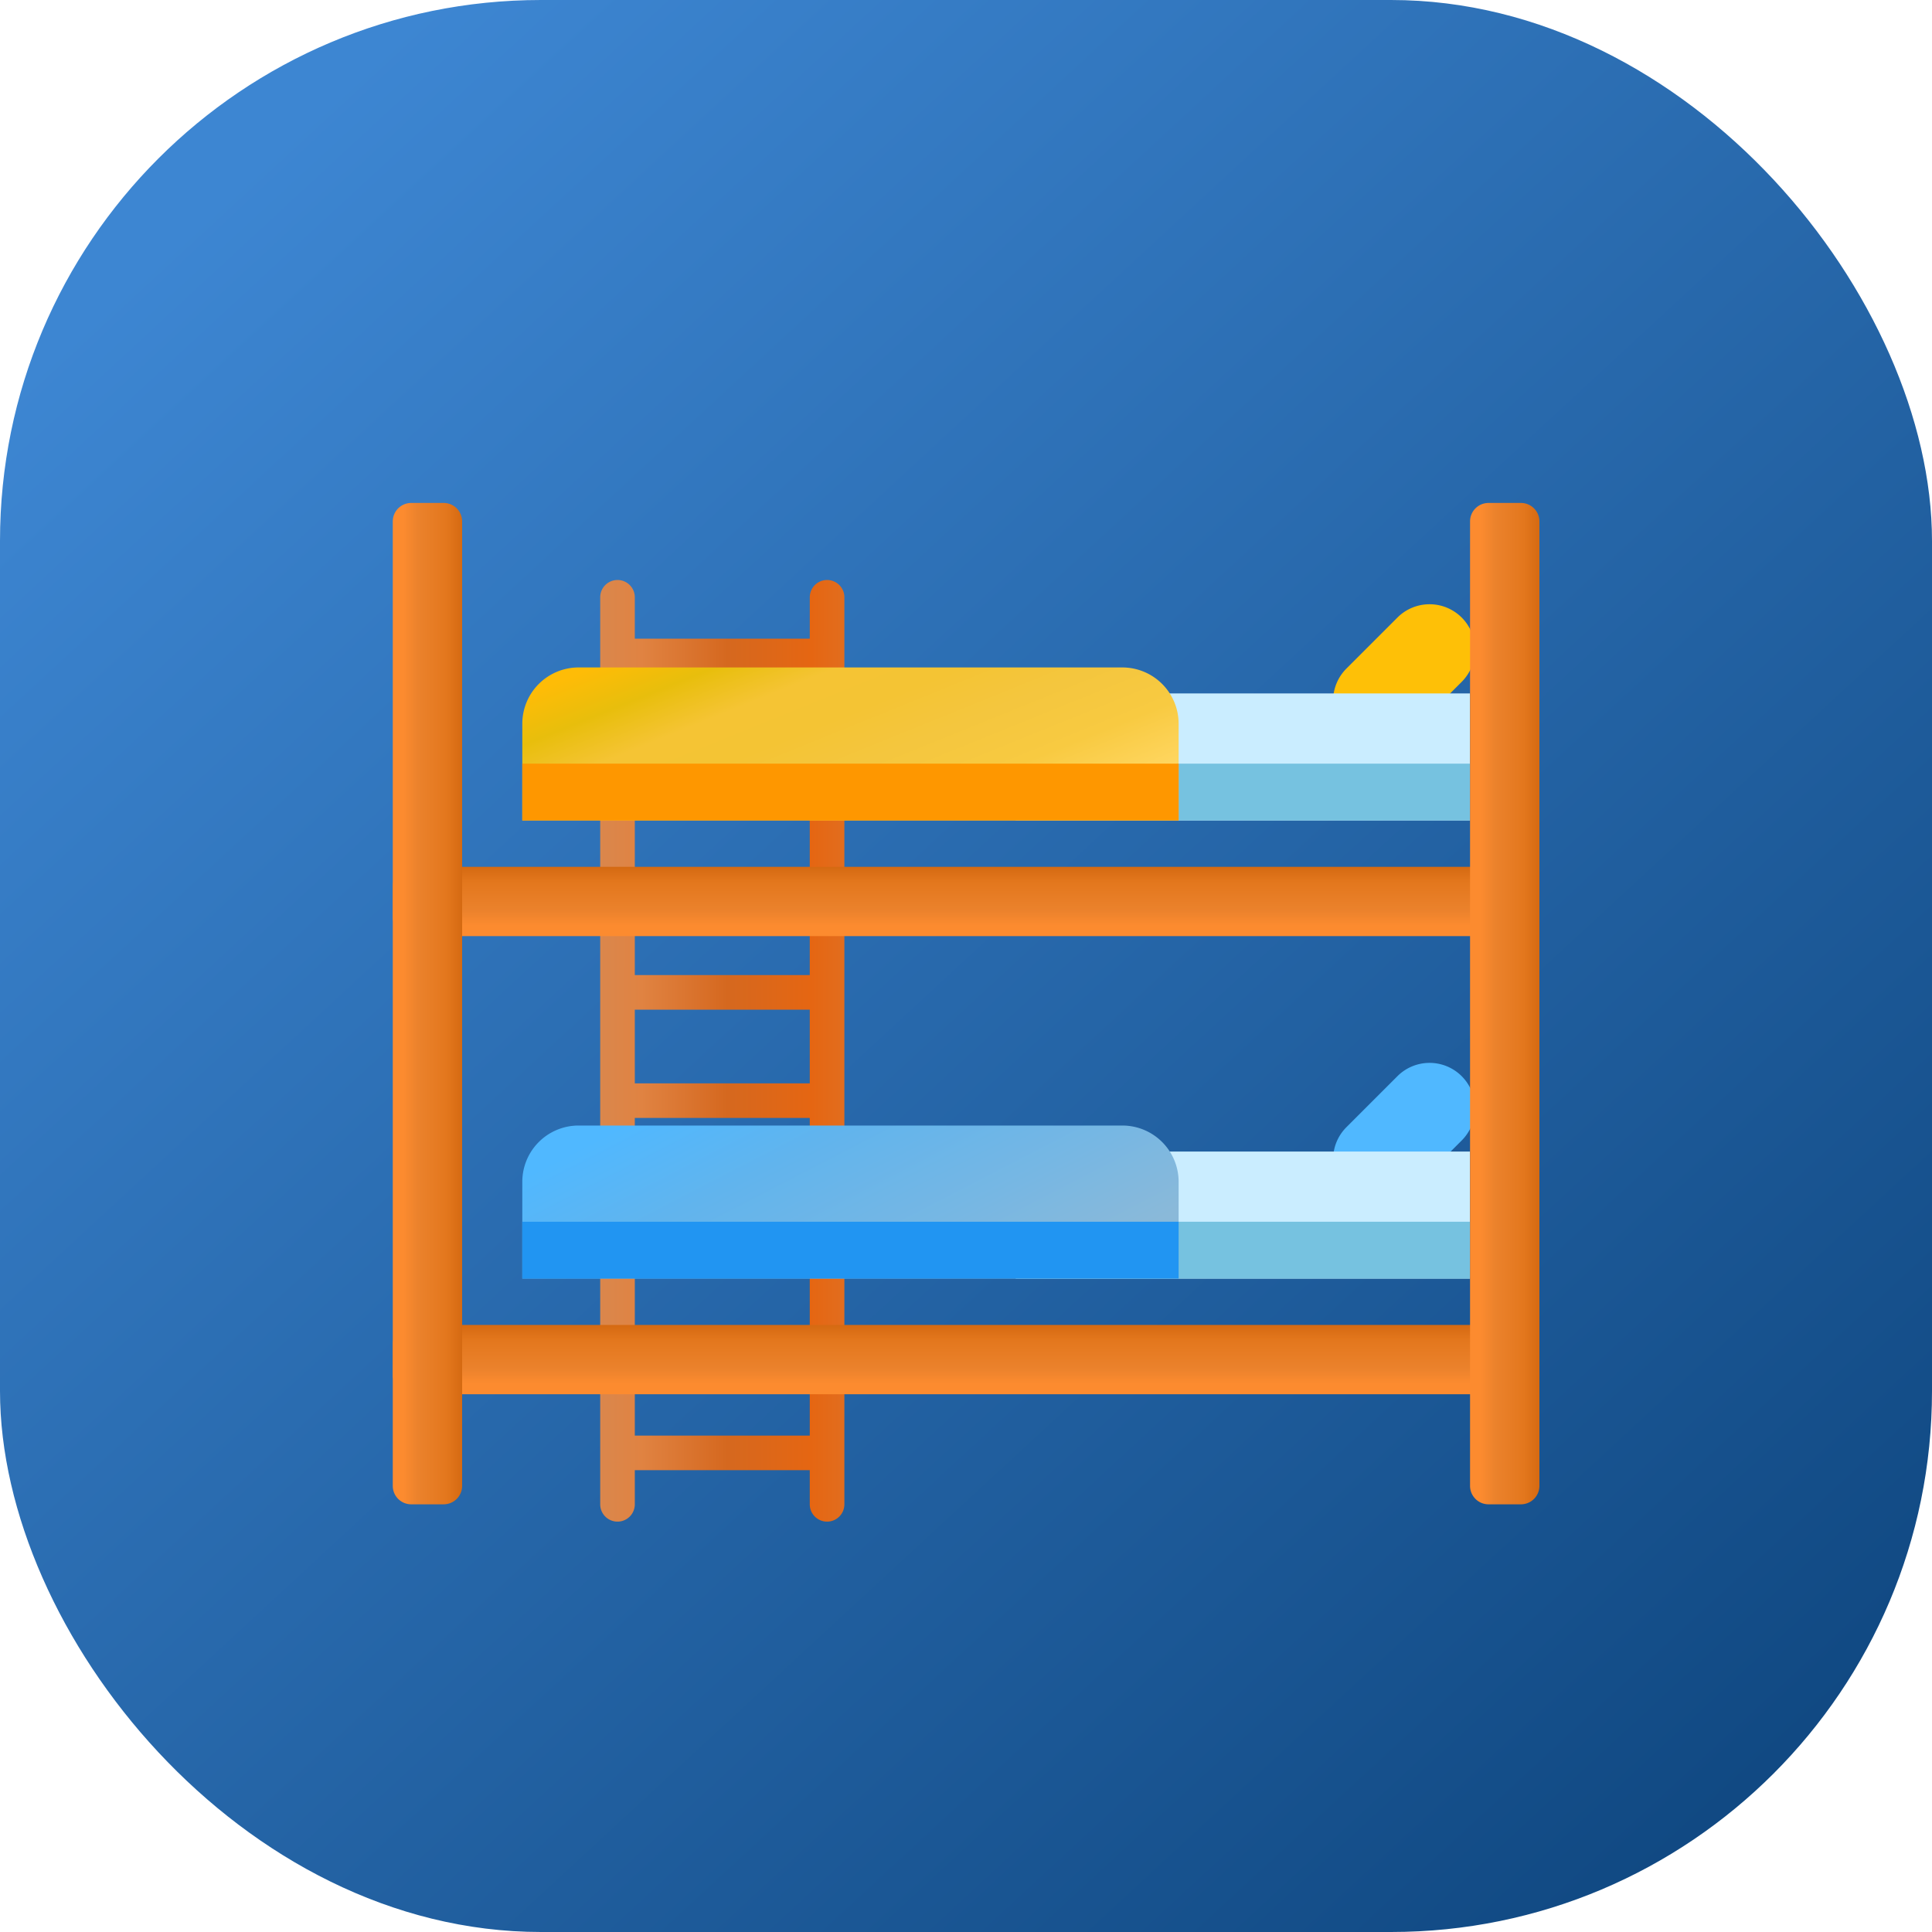 <svg xmlns="http://www.w3.org/2000/svg" xmlns:xlink="http://www.w3.org/1999/xlink" width="125" height="125" viewBox="0 0 125 125">
  <defs>
    <linearGradient id="linear-gradient" x1="0.116" y1="0.104" x2="1" y2="1.06" gradientUnits="objectBoundingBox">
      <stop offset="0" stop-color="#3d86d2"/>
      <stop offset="1" stop-color="#0a4077"/>
      <stop offset="1" stop-color="#123252"/>
    </linearGradient>
    <linearGradient id="linear-gradient-2" x1="-0.413" y1="0.436" x2="1.455" y2="0.441" gradientUnits="objectBoundingBox">
      <stop offset="0" stop-color="#e3935a"/>
      <stop offset="0.117" stop-color="#d38b58"/>
      <stop offset="0.312" stop-color="#e08342"/>
      <stop offset="0.5" stop-color="#d5681f"/>
      <stop offset="0.683" stop-color="#e56612"/>
      <stop offset="0.863" stop-color="#dd7730"/>
      <stop offset="1" stop-color="#a04504"/>
    </linearGradient>
    <filter id="XMLID_896_" x="29.832" y="28.529" width="33.799" height="78.923" filterUnits="userSpaceOnUse">
      <feOffset dy="3" input="SourceAlpha"/>
      <feGaussianBlur stdDeviation="3" result="blur"/>
      <feFlood flood-opacity="0.502"/>
      <feComposite operator="in" in2="blur"/>
      <feComposite in="SourceGraphic"/>
    </filter>
    <linearGradient id="linear-gradient-3" x1="0.154" y1="0.476" x2="1.915" y2="0.476" gradientUnits="objectBoundingBox">
      <stop offset="0" stop-color="#fc8b2f"/>
      <stop offset="0.121" stop-color="#eb822c"/>
      <stop offset="0.355" stop-color="#e3771d"/>
      <stop offset="0.497" stop-color="#d36810"/>
      <stop offset="0.681" stop-color="#a45008"/>
      <stop offset="0.829" stop-color="#ac540a"/>
      <stop offset="0.916" stop-color="#984b06"/>
      <stop offset="1" stop-color="#8e4605"/>
    </linearGradient>
    <filter id="XMLID_1141_" x="16.412" y="47.083" width="92.178" height="22.483" filterUnits="userSpaceOnUse">
      <feOffset dy="3" input="SourceAlpha"/>
      <feGaussianBlur stdDeviation="3" result="blur-2"/>
      <feFlood flood-opacity="0.502"/>
      <feComposite operator="in" in2="blur-2"/>
      <feComposite in="SourceGraphic"/>
    </filter>
    <filter id="XMLID_1141_2" x="16.412" y="76.724" width="92.178" height="22.483" filterUnits="userSpaceOnUse">
      <feOffset dy="3" input="SourceAlpha"/>
      <feGaussianBlur stdDeviation="3" result="blur-3"/>
      <feFlood flood-opacity="0.502"/>
      <feComposite operator="in" in2="blur-3"/>
      <feComposite in="SourceGraphic"/>
    </filter>
    <filter id="XMLID_1192_" x="77.256" y="30.097" width="27.186" height="27.184" filterUnits="userSpaceOnUse">
      <feOffset dy="3" input="SourceAlpha"/>
      <feGaussianBlur stdDeviation="3" result="blur-4"/>
      <feFlood flood-opacity="0.502"/>
      <feComposite operator="in" in2="blur-4"/>
      <feComposite in="SourceGraphic"/>
    </filter>
    <filter id="XMLID_1204_" x="77.256" y="59.768" width="27.186" height="27.184" filterUnits="userSpaceOnUse">
      <feOffset dy="3" input="SourceAlpha"/>
      <feGaussianBlur stdDeviation="3" result="blur-5"/>
      <feFlood flood-opacity="0.502"/>
      <feComposite operator="in" in2="blur-5"/>
      <feComposite in="SourceGraphic"/>
    </filter>
    <linearGradient id="linear-gradient-5" x1="0.033" y1="0.135" x2="0.97" y2="0.673" gradientUnits="objectBoundingBox">
      <stop offset="0" stop-color="#febc07"/>
      <stop offset="0.146" stop-color="#e8be0c"/>
      <stop offset="0.298" stop-color="#f5c434"/>
      <stop offset="0.449" stop-color="#f4c434"/>
      <stop offset="0.615" stop-color="#f4c63e"/>
      <stop offset="0.808" stop-color="#f8ca41"/>
      <stop offset="1" stop-color="#ffd660"/>
    </linearGradient>
    <linearGradient id="linear-gradient-6" x1="0.075" y1="0.173" x2="0.984" y2="0.582" gradientUnits="objectBoundingBox">
      <stop offset="0" stop-color="#50b8ff"/>
      <stop offset="0.315" stop-color="#61b4ed"/>
      <stop offset="0.708" stop-color="#77b7e3"/>
      <stop offset="1" stop-color="#8ab9d9"/>
    </linearGradient>
    <filter id="XMLID_1141_3" x="16.412" y="23.547" width="22.482" height="82.787" filterUnits="userSpaceOnUse">
      <feOffset dy="3" input="SourceAlpha"/>
      <feGaussianBlur stdDeviation="3" result="blur-6"/>
      <feFlood flood-opacity="0.502"/>
      <feComposite operator="in" in2="blur-6"/>
      <feComposite in="SourceGraphic"/>
    </filter>
    <filter id="XMLID_1141_4" x="86.105" y="23.547" width="22.482" height="82.787" filterUnits="userSpaceOnUse">
      <feOffset dy="3" input="SourceAlpha"/>
      <feGaussianBlur stdDeviation="3" result="blur-7"/>
      <feFlood flood-opacity="0.502"/>
      <feComposite operator="in" in2="blur-7"/>
      <feComposite in="SourceGraphic"/>
    </filter>
  </defs>
  <g id="Group_37895" data-name="Group 37895" transform="translate(19319 19512)">
    <rect id="Rectangle_9123" data-name="Rectangle 9123" width="125" height="125" rx="35" transform="translate(-19319 -19512)" fill="url(#linear-gradient)"/>
    <g id="XMLID_238_" transform="translate(-19293.588 -19482.453)">
      <g transform="matrix(1, 0, 0, 1, -25.41, -29.55)" filter="url(#XMLID_896_)">
        <path id="XMLID_896_2" data-name="XMLID_896_" d="M107.31,62.939a1.119,1.119,0,0,0-1.119,1.119v2.679H94.87V64.058a1.119,1.119,0,0,0-2.239,0v58.684a1.119,1.119,0,1,0,2.239,0v-2.209H106.19v2.209a1.119,1.119,0,0,0,2.239,0V64.058A1.119,1.119,0,0,0,107.31,62.939Zm-12.44,27.8H106.19v4.766H94.87ZM106.19,68.976V88.5H94.87V68.976ZM94.87,118.295V97.744H106.19v20.551Z" transform="translate(-53.8 -28.41)" fill="url(#linear-gradient-2)"/>
      </g>
      <g transform="matrix(1, 0, 0, 1, -25.41, -29.55)" filter="url(#XMLID_1141_)">
        <path id="XMLID_1141_5" data-name="XMLID_1141_" d="M0,72.81V1.367A1.289,1.289,0,0,1,1.194,0h2.1A1.289,1.289,0,0,1,4.483,1.367V72.81a1.289,1.289,0,0,1-1.194,1.367h-2.1A1.289,1.289,0,0,1,0,72.81Z" transform="translate(25.41 57.57) rotate(-90)" fill="url(#linear-gradient-3)"/>
      </g>
      <g transform="matrix(1, 0, 0, 1, -25.41, -29.55)" filter="url(#XMLID_1141_2)">
        <path id="XMLID_1141_6" data-name="XMLID_1141_" d="M0,72.81V1.367A1.289,1.289,0,0,1,1.194,0h2.1A1.289,1.289,0,0,1,4.483,1.367V72.81a1.289,1.289,0,0,1-1.194,1.367h-2.1A1.289,1.289,0,0,1,0,72.81Z" transform="translate(25.41 87.21) rotate(-90)" fill="url(#linear-gradient-3)"/>
      </g>
      <g id="XMLID_1193_" transform="translate(60.845 6.55)">
        <g transform="matrix(1, 0, 0, 1, -86.26, -36.1)" filter="url(#XMLID_1192_)">
          <path id="XMLID_1192_2" data-name="XMLID_1192_" d="M420.836,82.078h0a2.941,2.941,0,0,1,0-4.159l3.3-3.3a2.941,2.941,0,0,1,4.159,0h0a2.941,2.941,0,0,1,0,4.159l-3.3,3.3A2.941,2.941,0,0,1,420.836,82.078Z" transform="translate(-333.72 -37.66)" fill="#fec007"/>
        </g>
      </g>
      <g id="XMLID_1198_" transform="translate(60.845 36.221)">
        <g transform="matrix(1, 0, 0, 1, -86.26, -65.77)" filter="url(#XMLID_1204_)">
          <path id="XMLID_1204_2" data-name="XMLID_1204_" d="M420.836,286.88h0a2.941,2.941,0,0,1,0-4.159l3.3-3.3a2.941,2.941,0,0,1,4.159,0h0a2.941,2.941,0,0,1,0,4.159l-3.3,3.3A2.941,2.941,0,0,1,420.836,286.88Z" transform="translate(-333.72 -212.79)" fill="#50b8ff"/>
        </g>
      </g>
      <rect id="XMLID_1414_" width="29.384" height="8.219" transform="translate(40.31 15.318)" fill="#caedff"/>
      <rect id="XMLID_1411_" width="29.384" height="3.676" transform="translate(40.31 19.861)" fill="#76c2e0"/>
      <path id="XMLID_1421_" d="M100.313,126.314v6.258H57.849v-6.258a3.642,3.642,0,0,1,3.643-3.643H96.67A3.642,3.642,0,0,1,100.313,126.314Z" transform="translate(-49.468 -109.034)" fill="url(#linear-gradient-5)"/>
      <rect id="XMLID_1419_" width="42.464" height="3.676" transform="translate(8.381 19.861)" fill="#fe9700"/>
      <path id="XMLID_1355_" d="M0,0H29.384V8.219H0Z" transform="translate(40.31 44.958)" fill="#caedff"/>
      <rect id="XMLID_1322_" width="29.384" height="3.678" transform="translate(40.31 49.499)" fill="#76c2e0"/>
      <path id="XMLID_1409_" d="M100.313,330.9v6.258H57.849V330.9a3.642,3.642,0,0,1,3.643-3.643H96.67A3.642,3.642,0,0,1,100.313,330.9Z" transform="translate(-49.468 -283.982)" fill="url(#linear-gradient-6)"/>
      <path id="XMLID_1159_" d="M100.313,370.209v3.678H57.849v-3.678" transform="translate(-49.468 -320.71)" fill="#2195f2"/>
      <g transform="matrix(1, 0, 0, 1, -25.41, -29.55)" filter="url(#XMLID_1141_3)">
        <path id="XMLID_1141_7" data-name="XMLID_1141_" d="M0,92.138v-62.4a1.194,1.194,0,0,1,1.194-1.194h2.1a1.194,1.194,0,0,1,1.194,1.194v62.4a1.194,1.194,0,0,1-1.194,1.194h-2.1A1.194,1.194,0,0,1,0,92.138Z" transform="translate(25.41 1)" fill="url(#linear-gradient-3)"/>
      </g>
      <g transform="matrix(1, 0, 0, 1, -25.41, -29.55)" filter="url(#XMLID_1141_4)">
        <path id="XMLID_1141_8" data-name="XMLID_1141_" d="M0,92.138v-62.4a1.194,1.194,0,0,1,1.194-1.194h2.1a1.194,1.194,0,0,1,1.194,1.194v62.4a1.194,1.194,0,0,1-1.194,1.194h-2.1A1.194,1.194,0,0,1,0,92.138Z" transform="translate(95.11 1)" fill="url(#linear-gradient-3)"/>
      </g>
    </g>
  </g>
</svg>
